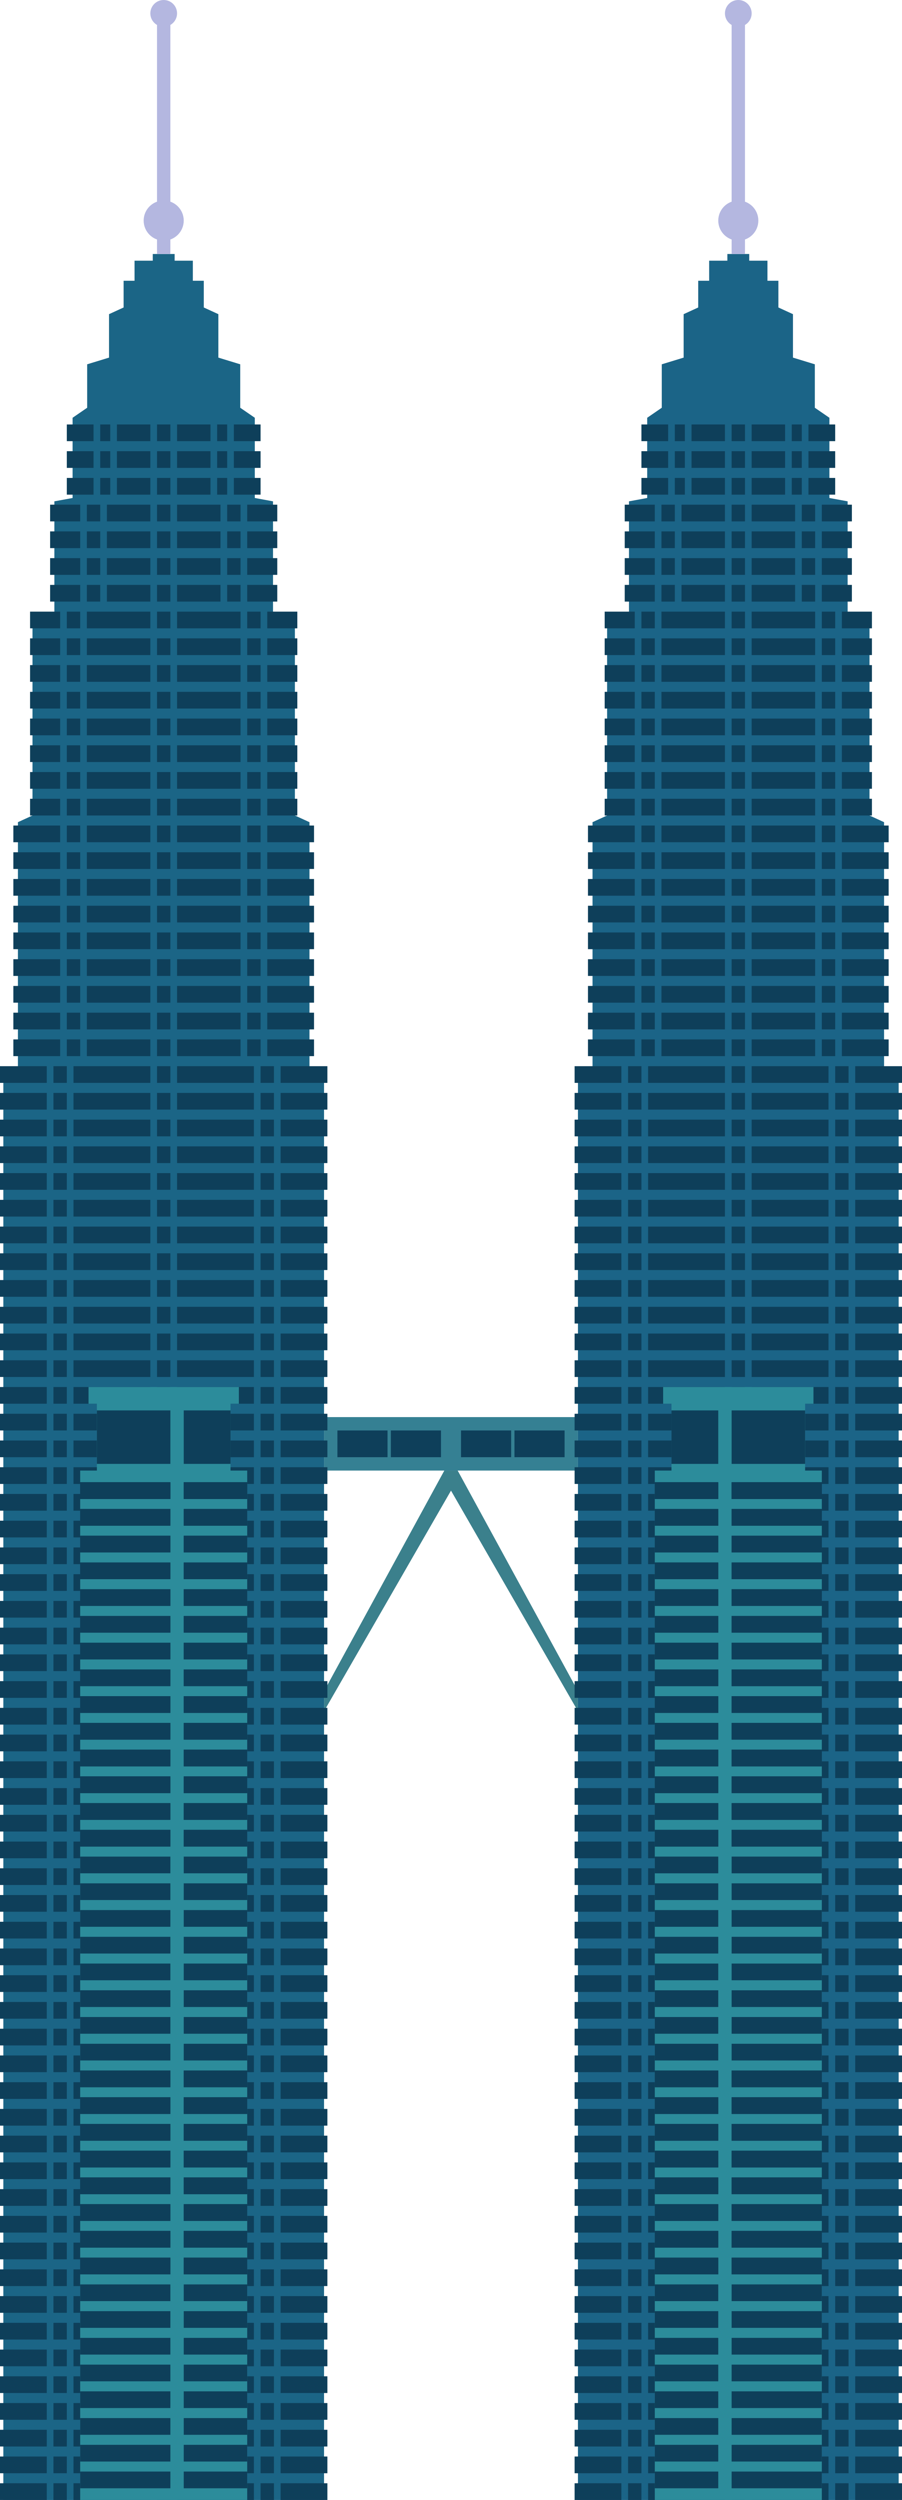<svg xmlns="http://www.w3.org/2000/svg" width="288" height="797.867" viewBox="0 0 270 748"><path d="M97 424h76v16H97z" fill="#358093"/><path d="M173 506l-36-66h-4l-36 66v6l38-66 38 66v-3z" fill="#3b808c" fill-rule="evenodd"/><path d="M154 428h15v8h-15zM101 428h15v8h-15zM117 428h15v8h-15zM138 428h15v8h-15z" fill="#0e3f5a"/><g transform="translate(1 -304.362)"><path d="M172 1052.362v-426l4.364-2v-74l4.363-2v-58l6.546-2v-34l5.454-1v-24l4.364-3v-13l6.545-2v-13l4.364-2v-8h3.273v-6h5.454v-2h6.546v2h5.454v6H232v8l4.364 2v13l6.545 2v13l4.364 3v24l5.454 1v34l6.546 2v58l4.363 2v74l4.364 2v426z" fill="#1b6487" fill-rule="evenodd"/><path fill="#b4b7e0" d="M218 310.362h4v70h-4z"/><circle cx="220" cy="370.362" r="6" fill="#b4b7e0"/><circle r="4" cy="308.362" cx="220" fill="#b4b7e0"/><path d="M171 1047.362h14v5h-14zM171 1039.362h14v5h-14zM171 1031.362h14v5h-14zM171 1023.362h14v5h-14zM171 1015.362h14v5h-14zM171 1007.362h14v5h-14zM171 999.362h14v5h-14zM171 991.362h14v5h-14zM171 983.362h14v5h-14zM171 975.362h14v5h-14zM171 967.362h14v5h-14zM171 959.362h14v5h-14zM171 951.362h14v5h-14zM171 943.362h14v5h-14zM171 935.362h14v5h-14zM171 927.362h14v5h-14zM171 919.362h14v5h-14zM171 911.362h14v5h-14zM171 903.362h14v5h-14zM171 895.362h14v5h-14zM171 887.362h14v5h-14zM171 879.362h14v5h-14zM171 871.362h14v5h-14zM171 863.362h14v5h-14zM171 855.362h14v5h-14zM171 847.362h14v5h-14zM171 839.362h14v5h-14zM171 831.362h14v5h-14zM171 823.362h14v5h-14zM171 815.362h14v5h-14zM171 807.362h14v5h-14zM171 799.362h14v5h-14zM171 791.362h14v5h-14zM171 783.362h14v5h-14zM171 775.362h14v5h-14zM171 767.362h14v5h-14zM171 759.362h14v5h-14zM171 751.362h14v5h-14zM171 743.362h14v5h-14zM171 735.362h14v5h-14zM171 727.362h14v5h-14zM171 719.362h14v5h-14zM171 711.362h14v5h-14zM171 703.362h14v5h-14zM171 695.362h14v5h-14zM171 687.362h14v5h-14zM171 679.362h14v5h-14zM171 671.362h14v5h-14zM171 663.362h14v5h-14zM171 655.362h14v5h-14zM171 647.362h14v5h-14zM171 639.362h14v5h-14zM171 631.362h14v5h-14zM171 623.362h14v5h-14zM255 1047.362h14v5h-14zM255 1039.362h14v5h-14zM255 1031.362h14v5h-14zM255 1023.362h14v5h-14zM255 1015.362h14v5h-14zM255 1007.362h14v5h-14zM255 999.362h14v5h-14zM255 991.362h14v5h-14zM255 983.362h14v5h-14zM255 975.362h14v5h-14zM255 967.362h14v5h-14zM255 959.362h14v5h-14zM255 951.362h14v5h-14zM255 943.362h14v5h-14zM255 935.362h14v5h-14zM255 927.362h14v5h-14zM255 919.362h14v5h-14zM255 911.362h14v5h-14zM255 903.362h14v5h-14zM255 895.362h14v5h-14zM255 887.362h14v5h-14zM255 879.362h14v5h-14zM255 871.362h14v5h-14zM255 863.362h14v5h-14zM255 855.362h14v5h-14zM255 847.362h14v5h-14zM255 839.362h14v5h-14zM255 831.362h14v5h-14zM255 823.362h14v5h-14zM255 815.362h14v5h-14zM255 807.362h14v5h-14zM255 799.362h14v5h-14zM255 791.362h14v5h-14zM255 783.362h14v5h-14zM255 775.362h14v5h-14zM255 767.362h14v5h-14zM255 759.362h14v5h-14zM255 751.362h14v5h-14zM255 743.362h14v5h-14zM255 735.362h14v5h-14zM255 727.362h14v5h-14zM255 719.362h14v5h-14zM255 711.362h14v5h-14zM255 703.362h14v5h-14zM255 695.362h14v5h-14zM255 687.362h14v5h-14zM255 679.362h14v5h-14zM255 671.362h14v5h-14zM255 663.362h14v5h-14zM255 655.362h14v5h-14zM255 647.362h14v5h-14zM255 639.362h14v5h-14zM255 631.362h14v5h-14zM255 623.362h14v5h-14zM193 1047.362h23v5h-23zM193 1039.362h23v5h-23zM193 1031.362h23v5h-23zM193 1023.362h23v5h-23zM193 1015.362h23v5h-23zM193 1007.362h23v5h-23zM193 999.362h23v5h-23zM193 991.362h23v5h-23zM193 983.362h23v5h-23zM193 975.362h23v5h-23zM193 967.362h23v5h-23zM193 959.362h23v5h-23zM193 951.362h23v5h-23zM193 943.362h23v5h-23zM193 935.362h23v5h-23zM193 927.362h23v5h-23zM193 919.362h23v5h-23zM193 911.362h23v5h-23zM193 903.362h23v5h-23zM193 895.362h23v5h-23zM193 887.362h23v5h-23zM193 879.362h23v5h-23zM193 871.362h23v5h-23zM193 863.362h23v5h-23zM193 855.362h23v5h-23zM193 847.362h23v5h-23zM193 839.362h23v5h-23zM193 831.362h23v5h-23zM193 823.362h23v5h-23zM193 815.362h23v5h-23zM193 807.362h23v5h-23zM193 799.362h23v5h-23zM193 791.362h23v5h-23zM193 783.362h23v5h-23zM193 775.362h23v5h-23zM193 767.362h23v5h-23zM193 759.362h23v5h-23zM193 751.362h23v5h-23zM193 743.362h23v5h-23zM193 735.362h23v5h-23zM193 727.362h23v5h-23zM193 719.362h23v5h-23zM193 711.362h23v5h-23zM193 703.362h23v5h-23zM193 695.362h23v5h-23zM193 687.362h23v5h-23zM193 679.362h23v5h-23zM193 671.362h23v5h-23zM193 663.362h23v5h-23zM193 655.362h23v5h-23zM193 647.362h23v5h-23zM193 639.362h23v5h-23zM193 631.362h23v5h-23zM193 623.362h23v5h-23zM224 1047.362h23v5h-23zM224 1039.362h23v5h-23zM224 1031.362h23v5h-23zM224 1023.362h23v5h-23zM224 1015.362h23v5h-23zM224 1007.362h23v5h-23zM224 999.362h23v5h-23zM224 991.362h23v5h-23zM224 983.362h23v5h-23zM224 975.362h23v5h-23zM224 967.362h23v5h-23zM224 959.362h23v5h-23zM224 951.362h23v5h-23zM224 943.362h23v5h-23zM224 935.362h23v5h-23zM224 927.362h23v5h-23zM224 919.362h23v5h-23zM224 911.362h23v5h-23zM224 903.362h23v5h-23zM224 895.362h23v5h-23zM224 887.362h23v5h-23zM224 879.362h23v5h-23zM224 871.362h23v5h-23zM224 863.362h23v5h-23zM224 855.362h23v5h-23zM224 847.362h23v5h-23zM224 839.362h23v5h-23zM224 831.362h23v5h-23zM224 823.362h23v5h-23zM224 815.362h23v5h-23zM224 807.362h23v5h-23zM224 799.362h23v5h-23zM224 791.362h23v5h-23zM224 783.362h23v5h-23zM224 775.362h23v5h-23zM224 767.362h23v5h-23zM224 759.362h23v5h-23zM224 751.362h23v5h-23zM224 743.362h23v5h-23zM224 735.362h23v5h-23zM224 727.362h23v5h-23zM224 719.362h23v5h-23zM224 711.362h23v5h-23zM224 703.362h23v5h-23zM224 695.362h23v5h-23zM224 687.362h23v5h-23zM224 679.362h23v5h-23zM224 671.362h23v5h-23zM224 663.362h23v5h-23zM224 655.362h23v5h-23zM224 647.362h23v5h-23zM224 639.362h23v5h-23zM224 631.362h23v5h-23zM224 623.362h23v5h-23zM187 1047.362h4v5h-4zM187 1039.362h4v5h-4zM187 1031.362h4v5h-4zM187 1023.362h4v5h-4zM187 1015.362h4v5h-4zM187 1007.362h4v5h-4zM187 999.362h4v5h-4zM187 991.362h4v5h-4zM187 983.362h4v5h-4zM187 975.362h4v5h-4zM187 967.362h4v5h-4zM187 959.362h4v5h-4zM187 951.362h4v5h-4zM187 943.362h4v5h-4zM187 935.362h4v5h-4zM187 927.362h4v5h-4zM187 919.362h4v5h-4zM187 911.362h4v5h-4zM187 903.362h4v5h-4zM187 895.362h4v5h-4zM187 887.362h4v5h-4zM187 879.362h4v5h-4zM187 871.362h4v5h-4zM187 863.362h4v5h-4zM187 855.362h4v5h-4zM187 847.362h4v5h-4zM187 839.362h4v5h-4zM187 831.362h4v5h-4zM187 823.362h4v5h-4zM187 815.362h4v5h-4zM187 807.362h4v5h-4zM187 799.362h4v5h-4zM187 791.362h4v5h-4zM187 783.362h4v5h-4zM187 775.362h4v5h-4zM187 767.362h4v5h-4zM187 759.362h4v5h-4zM187 751.362h4v5h-4zM187 743.362h4v5h-4zM187 735.362h4v5h-4zM187 727.362h4v5h-4zM187 719.362h4v5h-4zM187 711.362h4v5h-4zM187 703.362h4v5h-4zM187 695.362h4v5h-4zM187 687.362h4v5h-4zM187 679.362h4v5h-4zM187 671.362h4v5h-4zM187 663.362h4v5h-4zM187 655.362h4v5h-4zM187 647.362h4v5h-4zM187 639.362h4v5h-4zM187 631.362h4v5h-4zM187 623.362h4v5h-4zM218 1047.362h4v5h-4zM218 1039.362h4v5h-4zM218 1031.362h4v5h-4zM218 1023.362h4v5h-4zM218 1015.362h4v5h-4zM218 1007.362h4v5h-4zM218 999.362h4v5h-4zM218 991.362h4v5h-4zM218 983.362h4v5h-4zM218 975.362h4v5h-4zM218 967.362h4v5h-4zM218 959.362h4v5h-4zM218 951.362h4v5h-4zM218 943.362h4v5h-4zM218 935.362h4v5h-4zM218 927.362h4v5h-4zM218 919.362h4v5h-4zM218 911.362h4v5h-4zM218 903.362h4v5h-4zM218 895.362h4v5h-4zM218 887.362h4v5h-4zM218 879.362h4v5h-4zM218 871.362h4v5h-4zM218 863.362h4v5h-4zM218 855.362h4v5h-4zM218 847.362h4v5h-4zM218 839.362h4v5h-4zM218 831.362h4v5h-4zM218 823.362h4v5h-4zM218 815.362h4v5h-4zM218 807.362h4v5h-4zM218 799.362h4v5h-4zM218 791.362h4v5h-4zM218 783.362h4v5h-4zM218 775.362h4v5h-4zM218 767.362h4v5h-4zM218 759.362h4v5h-4zM218 751.362h4v5h-4zM218 743.362h4v5h-4zM218 735.362h4v5h-4zM218 727.362h4v5h-4zM218 719.362h4v5h-4zM218 711.362h4v5h-4zM218 703.362h4v5h-4zM218 695.362h4v5h-4zM218 687.362h4v5h-4zM218 679.362h4v5h-4zM218 671.362h4v5h-4zM218 663.362h4v5h-4zM218 655.362h4v5h-4zM218 647.362h4v5h-4zM218 639.362h4v5h-4zM218 631.362h4v5h-4zM218 623.362h4v5h-4zM249 1047.362h4v5h-4zM249 1039.362h4v5h-4zM249 1031.362h4v5h-4zM249 1023.362h4v5h-4zM249 1015.362h4v5h-4zM249 1007.362h4v5h-4zM249 999.362h4v5h-4zM249 991.362h4v5h-4zM249 983.362h4v5h-4zM249 975.362h4v5h-4zM249 967.362h4v5h-4zM249 959.362h4v5h-4zM249 951.362h4v5h-4zM249 943.362h4v5h-4zM249 935.362h4v5h-4zM249 927.362h4v5h-4zM249 919.362h4v5h-4zM249 911.362h4v5h-4zM249 903.362h4v5h-4zM249 895.362h4v5h-4zM249 887.362h4v5h-4zM249 879.362h4v5h-4zM249 871.362h4v5h-4zM249 863.362h4v5h-4zM249 855.362h4v5h-4zM249 847.362h4v5h-4zM249 839.362h4v5h-4zM249 831.362h4v5h-4zM249 823.362h4v5h-4zM249 815.362h4v5h-4zM249 807.362h4v5h-4zM249 799.362h4v5h-4zM249 791.362h4v5h-4zM249 783.362h4v5h-4zM249 775.362h4v5h-4zM249 767.362h4v5h-4zM249 759.362h4v5h-4zM249 751.362h4v5h-4zM249 743.362h4v5h-4zM249 735.362h4v5h-4zM249 727.362h4v5h-4zM249 719.362h4v5h-4zM249 711.362h4v5h-4zM249 703.362h4v5h-4zM249 695.362h4v5h-4zM249 687.362h4v5h-4zM249 679.362h4v5h-4zM249 671.362h4v5h-4zM249 663.362h4v5h-4zM249 655.362h4v5h-4zM249 647.362h4v5h-4zM249 639.362h4v5h-4zM249 631.362h4v5h-4zM249 623.362h4v5h-4zM218 615.362h4v5h-4zM218 607.362h4v5h-4zM218 599.362h4v5h-4zM218 591.362h4v5h-4zM218 583.362h4v5h-4zM218 575.362h4v5h-4zM218 567.362h4v5h-4zM218 559.362h4v5h-4zM218 551.362h4v5h-4zM218 543.362h4v5h-4zM197 615.362h19v5h-19zM197 607.362h19v5h-19zM197 599.362h19v5h-19zM197 591.362h19v5h-19zM197 583.362h19v5h-19zM197 575.362h19v5h-19zM197 567.362h19v5h-19zM197 559.362h19v5h-19zM197 551.362h19v5h-19zM197 543.362h19v5h-19zM191 615.362h4v5h-4zM191 607.362h4v5h-4zM191 599.362h4v5h-4zM191 591.362h4v5h-4zM191 583.362h4v5h-4zM191 575.362h4v5h-4zM191 567.362h4v5h-4zM191 559.362h4v5h-4zM191 551.362h4v5h-4zM191 543.362h4v5h-4zM175 615.362h14v5h-14zM175 607.362h14v5h-14zM175 599.362h14v5h-14zM175 591.362h14v5h-14zM175 583.362h14v5h-14zM175 575.362h14v5h-14zM175 567.362h14v5h-14zM175 559.362h14v5h-14zM175 551.362h14v5h-14zM180 543.362h9v5h-9zM224 615.362h19v5h-19zM224 607.362h19v5h-19zM224 599.362h19v5h-19zM224 591.362h19v5h-19zM224 583.362h19v5h-19zM224 575.362h19v5h-19zM224 567.362h19v5h-19zM224 559.362h19v5h-19zM224 551.362h19v5h-19zM224 543.362h19v5h-19zM245 615.362h4v5h-4zM245 607.362h4v5h-4zM245 599.362h4v5h-4zM245 591.362h4v5h-4zM245 583.362h4v5h-4zM245 575.362h4v5h-4zM245 567.362h4v5h-4zM245 559.362h4v5h-4zM245 551.362h4v5h-4zM245 543.362h4v5h-4zM265 615.362h-14v5h14zM265 607.362h-14v5h14zM265 599.362h-14v5h14zM265 591.362h-14v5h14zM265 583.362h-14v5h14zM265 575.362h-14v5h14zM265 567.362h-14v5h14zM265 559.362h-14v5h14zM265 551.362h-14v5h14zM260 543.362h-9v5h9zM218 535.362h4v5h-4zM197 535.362h19v5h-19zM191 535.362h4v5h-4zM180 535.362h9v5h-9zM224 535.362h19v5h-19zM245 535.362h4v5h-4zM260 535.362h-9v5h9zM218 527.362h4v5h-4zM197 527.362h19v5h-19zM191 527.362h4v5h-4zM180 527.362h9v5h-9zM224 527.362h19v5h-19zM245 527.362h4v5h-4zM260 527.362h-9v5h9zM218 519.362h4v5h-4zM197 519.362h19v5h-19zM191 519.362h4v5h-4zM180 519.362h9v5h-9zM224 519.362h19v5h-19zM245 519.362h4v5h-4zM260 519.362h-9v5h9zM218 511.362h4v5h-4zM197 511.362h19v5h-19zM191 511.362h4v5h-4zM180 511.362h9v5h-9zM224 511.362h19v5h-19zM245 511.362h4v5h-4zM260 511.362h-9v5h9zM218 503.362h4v5h-4zM197 503.362h19v5h-19zM191 503.362h4v5h-4zM180 503.362h9v5h-9zM224 503.362h19v5h-19zM245 503.362h4v5h-4zM260 503.362h-9v5h9zM218 495.362h4v5h-4zM197 495.362h19v5h-19zM191 495.362h4v5h-4zM180 495.362h9v5h-9zM224 495.362h19v5h-19zM245 495.362h4v5h-4zM260 495.362h-9v5h9zM218 487.362h4v5h-4zM197 487.362h19v5h-19zM191 487.362h4v5h-4zM180 487.362h9v5h-9zM224 487.362h19v5h-19zM245 487.362h4v5h-4zM260 487.362h-9v5h9zM218 479.362h4v5h-4zM203 479.362h13v5h-13zM197 479.362h4v5h-4zM186 479.362h9v5h-9zM224 479.362h13v5h-13zM239 479.362h4v5h-4zM254 479.362h-9v5h9zM218 471.362h4v5h-4zM203 471.362h13v5h-13zM197 471.362h4v5h-4zM186 471.362h9v5h-9zM224 471.362h13v5h-13zM239 471.362h4v5h-4zM254 471.362h-9v5h9zM218 463.362h4v5h-4zM203 463.362h13v5h-13zM197 463.362h4v5h-4zM186 463.362h9v5h-9zM224 463.362h13v5h-13zM239 463.362h4v5h-4zM254 463.362h-9v5h9zM218 455.362h4v5h-4zM203 455.362h13v5h-13zM197 455.362h4v5h-4zM186 455.362h9v5h-9zM224 455.362h13v5h-13zM239 455.362h4v5h-4zM254 455.362h-9v5h9zM218 447.362h4v5h-4zM206 447.362h10v5h-10zM201 447.362h3v5h-3zM191 447.362h8v5h-8zM224 447.362h10v5h-10zM236 447.362h3v5h-3zM249 447.362h-8v5h8zM218 439.362h4v5h-4zM206 439.362h10v5h-10zM201 439.362h3v5h-3zM191 439.362h8v5h-8zM224 439.362h10v5h-10zM236 439.362h3v5h-3zM249 439.362h-8v5h8zM218 431.362h4v5h-4zM206 431.362h10v5h-10zM201 431.362h3v5h-3zM191 431.362h8v5h-8zM224 431.362h10v5h-10zM236 431.362h3v5h-3zM249 431.362h-8v5h8z" fill="#0e3f5a"/></g><g transform="translate(1 -304.362)"><path d="M0 1052.362v-426l4.364-2v-74l4.363-2v-58l6.546-2v-34l5.454-1v-24l4.364-3v-13l6.545-2v-13l4.364-2v-8h3.273v-6h5.454v-2h6.546v2h5.454v6H60v8l4.364 2v13l6.545 2v13l4.364 3v24l5.454 1v34l6.546 2v58l4.363 2v74l4.364 2v426z" fill="#1b6586" fill-rule="evenodd"/><path fill="#b4b7e0" d="M46 310.362h4v70h-4z"/><circle cx="48" cy="370.362" r="6" fill="#b4b7e0"/><circle r="4" cy="308.362" cx="48" fill="#b4b7e0"/><path d="M-1 1047.362h14v5H-1zM-1 1039.362h14v5H-1zM-1 1031.362h14v5H-1zM-1 1023.362h14v5H-1zM-1 1015.362h14v5H-1zM-1 1007.362h14v5H-1zM-1 999.362h14v5H-1zM-1 991.362h14v5H-1zM-1 983.362h14v5H-1zM-1 975.362h14v5H-1zM-1 967.362h14v5H-1zM-1 959.362h14v5H-1zM-1 951.362h14v5H-1zM-1 943.362h14v5H-1zM-1 935.362h14v5H-1zM-1 927.362h14v5H-1zM-1 919.362h14v5H-1zM-1 911.362h14v5H-1zM-1 903.362h14v5H-1zM-1 895.362h14v5H-1zM-1 887.362h14v5H-1zM-1 879.362h14v5H-1zM-1 871.362h14v5H-1zM-1 863.362h14v5H-1zM-1 855.362h14v5H-1zM-1 847.362h14v5H-1zM-1 839.362h14v5H-1zM-1 831.362h14v5H-1zM-1 823.362h14v5H-1zM-1 815.362h14v5H-1zM-1 807.362h14v5H-1zM-1 799.362h14v5H-1zM-1 791.362h14v5H-1zM-1 783.362h14v5H-1zM-1 775.362h14v5H-1zM-1 767.362h14v5H-1zM-1 759.362h14v5H-1zM-1 751.362h14v5H-1zM-1 743.362h14v5H-1zM-1 735.362h14v5H-1zM-1 727.362h14v5H-1zM-1 719.362h14v5H-1zM-1 711.362h14v5H-1zM-1 703.362h14v5H-1zM-1 695.362h14v5H-1zM-1 687.362h14v5H-1zM-1 679.362h14v5H-1zM-1 671.362h14v5H-1zM-1 663.362h14v5H-1zM-1 655.362h14v5H-1zM-1 647.362h14v5H-1zM-1 639.362h14v5H-1zM-1 631.362h14v5H-1zM-1 623.362h14v5H-1zM83 1047.362h14v5H83zM83 1039.362h14v5H83zM83 1031.362h14v5H83zM83 1023.362h14v5H83zM83 1015.362h14v5H83zM83 1007.362h14v5H83zM83 999.362h14v5H83zM83 991.362h14v5H83zM83 983.362h14v5H83zM83 975.362h14v5H83zM83 967.362h14v5H83zM83 959.362h14v5H83zM83 951.362h14v5H83zM83 943.362h14v5H83zM83 935.362h14v5H83zM83 927.362h14v5H83zM83 919.362h14v5H83zM83 911.362h14v5H83zM83 903.362h14v5H83zM83 895.362h14v5H83zM83 887.362h14v5H83zM83 879.362h14v5H83zM83 871.362h14v5H83zM83 863.362h14v5H83zM83 855.362h14v5H83zM83 847.362h14v5H83zM83 839.362h14v5H83zM83 831.362h14v5H83zM83 823.362h14v5H83zM83 815.362h14v5H83zM83 807.362h14v5H83zM83 799.362h14v5H83zM83 791.362h14v5H83zM83 783.362h14v5H83zM83 775.362h14v5H83zM83 767.362h14v5H83zM83 759.362h14v5H83zM83 751.362h14v5H83zM83 743.362h14v5H83zM83 735.362h14v5H83zM83 727.362h14v5H83zM83 719.362h14v5H83zM83 711.362h14v5H83zM83 703.362h14v5H83zM83 695.362h14v5H83zM83 687.362h14v5H83zM83 679.362h14v5H83zM83 671.362h14v5H83zM83 663.362h14v5H83zM83 655.362h14v5H83zM83 647.362h14v5H83zM83 639.362h14v5H83zM83 631.362h14v5H83zM83 623.362h14v5H83zM21 1047.362h23v5H21zM21 1039.362h23v5H21zM21 1031.362h23v5H21zM21 1023.362h23v5H21zM21 1015.362h23v5H21zM21 1007.362h23v5H21zM21 999.362h23v5H21zM21 991.362h23v5H21zM21 983.362h23v5H21zM21 975.362h23v5H21zM21 967.362h23v5H21zM21 959.362h23v5H21zM21 951.362h23v5H21zM21 943.362h23v5H21zM21 935.362h23v5H21zM21 927.362h23v5H21zM21 919.362h23v5H21zM21 911.362h23v5H21zM21 903.362h23v5H21zM21 895.362h23v5H21zM21 887.362h23v5H21zM21 879.362h23v5H21zM21 871.362h23v5H21zM21 863.362h23v5H21zM21 855.362h23v5H21zM21 847.362h23v5H21zM21 839.362h23v5H21zM21 831.362h23v5H21zM21 823.362h23v5H21zM21 815.362h23v5H21zM21 807.362h23v5H21zM21 799.362h23v5H21zM21 791.362h23v5H21zM21 783.362h23v5H21zM21 775.362h23v5H21zM21 767.362h23v5H21zM21 759.362h23v5H21zM21 751.362h23v5H21zM21 743.362h23v5H21zM21 735.362h23v5H21zM21 727.362h23v5H21zM21 719.362h23v5H21zM21 711.362h23v5H21zM21 703.362h23v5H21zM21 695.362h23v5H21zM21 687.362h23v5H21zM21 679.362h23v5H21zM21 671.362h23v5H21zM21 663.362h23v5H21zM21 655.362h23v5H21zM21 647.362h23v5H21zM21 639.362h23v5H21zM21 631.362h23v5H21zM21 623.362h23v5H21zM52 1047.362h23v5H52zM52 1039.362h23v5H52zM52 1031.362h23v5H52zM52 1023.362h23v5H52zM52 1015.362h23v5H52zM52 1007.362h23v5H52zM52 999.362h23v5H52zM52 991.362h23v5H52zM52 983.362h23v5H52zM52 975.362h23v5H52zM52 967.362h23v5H52zM52 959.362h23v5H52zM52 951.362h23v5H52zM52 943.362h23v5H52zM52 935.362h23v5H52zM52 927.362h23v5H52zM52 919.362h23v5H52zM52 911.362h23v5H52zM52 903.362h23v5H52zM52 895.362h23v5H52zM52 887.362h23v5H52zM52 879.362h23v5H52zM52 871.362h23v5H52zM52 863.362h23v5H52zM52 855.362h23v5H52zM52 847.362h23v5H52zM52 839.362h23v5H52zM52 831.362h23v5H52zM52 823.362h23v5H52zM52 815.362h23v5H52zM52 807.362h23v5H52zM52 799.362h23v5H52zM52 791.362h23v5H52zM52 783.362h23v5H52zM52 775.362h23v5H52zM52 767.362h23v5H52zM52 759.362h23v5H52zM52 751.362h23v5H52zM52 743.362h23v5H52zM52 735.362h23v5H52zM52 727.362h23v5H52zM52 719.362h23v5H52zM52 711.362h23v5H52zM52 703.362h23v5H52zM52 695.362h23v5H52zM52 687.362h23v5H52zM52 679.362h23v5H52zM52 671.362h23v5H52zM52 663.362h23v5H52zM52 655.362h23v5H52zM52 647.362h23v5H52zM52 639.362h23v5H52zM52 631.362h23v5H52zM52 623.362h23v5H52zM15 1047.362h4v5h-4zM15 1039.362h4v5h-4zM15 1031.362h4v5h-4zM15 1023.362h4v5h-4zM15 1015.362h4v5h-4zM15 1007.362h4v5h-4zM15 999.362h4v5h-4zM15 991.362h4v5h-4zM15 983.362h4v5h-4zM15 975.362h4v5h-4zM15 967.362h4v5h-4zM15 959.362h4v5h-4zM15 951.362h4v5h-4zM15 943.362h4v5h-4zM15 935.362h4v5h-4zM15 927.362h4v5h-4zM15 919.362h4v5h-4zM15 911.362h4v5h-4zM15 903.362h4v5h-4zM15 895.362h4v5h-4zM15 887.362h4v5h-4zM15 879.362h4v5h-4zM15 871.362h4v5h-4zM15 863.362h4v5h-4zM15 855.362h4v5h-4zM15 847.362h4v5h-4zM15 839.362h4v5h-4zM15 831.362h4v5h-4zM15 823.362h4v5h-4zM15 815.362h4v5h-4zM15 807.362h4v5h-4zM15 799.362h4v5h-4zM15 791.362h4v5h-4zM15 783.362h4v5h-4zM15 775.362h4v5h-4zM15 767.362h4v5h-4zM15 759.362h4v5h-4zM15 751.362h4v5h-4zM15 743.362h4v5h-4zM15 735.362h4v5h-4zM15 727.362h4v5h-4zM15 719.362h4v5h-4zM15 711.362h4v5h-4zM15 703.362h4v5h-4zM15 695.362h4v5h-4zM15 687.362h4v5h-4zM15 679.362h4v5h-4zM15 671.362h4v5h-4zM15 663.362h4v5h-4zM15 655.362h4v5h-4zM15 647.362h4v5h-4zM15 639.362h4v5h-4zM15 631.362h4v5h-4zM15 623.362h4v5h-4zM46 1047.362h4v5h-4zM46 1039.362h4v5h-4zM46 1031.362h4v5h-4zM46 1023.362h4v5h-4zM46 1015.362h4v5h-4zM46 1007.362h4v5h-4zM46 999.362h4v5h-4zM46 991.362h4v5h-4zM46 983.362h4v5h-4zM46 975.362h4v5h-4zM46 967.362h4v5h-4zM46 959.362h4v5h-4zM46 951.362h4v5h-4zM46 943.362h4v5h-4zM46 935.362h4v5h-4zM46 927.362h4v5h-4zM46 919.362h4v5h-4zM46 911.362h4v5h-4zM46 903.362h4v5h-4zM46 895.362h4v5h-4zM46 887.362h4v5h-4zM46 879.362h4v5h-4zM46 871.362h4v5h-4zM46 863.362h4v5h-4zM46 855.362h4v5h-4zM46 847.362h4v5h-4zM46 839.362h4v5h-4zM46 831.362h4v5h-4zM46 823.362h4v5h-4zM46 815.362h4v5h-4zM46 807.362h4v5h-4zM46 799.362h4v5h-4zM46 791.362h4v5h-4zM46 783.362h4v5h-4zM46 775.362h4v5h-4zM46 767.362h4v5h-4zM46 759.362h4v5h-4zM46 751.362h4v5h-4zM46 743.362h4v5h-4zM46 735.362h4v5h-4zM46 727.362h4v5h-4zM46 719.362h4v5h-4zM46 711.362h4v5h-4zM46 703.362h4v5h-4zM46 695.362h4v5h-4zM46 687.362h4v5h-4zM46 679.362h4v5h-4zM46 671.362h4v5h-4zM46 663.362h4v5h-4zM46 655.362h4v5h-4zM46 647.362h4v5h-4zM46 639.362h4v5h-4zM46 631.362h4v5h-4zM46 623.362h4v5h-4zM77 1047.362h4v5h-4zM77 1039.362h4v5h-4zM77 1031.362h4v5h-4zM77 1023.362h4v5h-4zM77 1015.362h4v5h-4zM77 1007.362h4v5h-4zM77 999.362h4v5h-4zM77 991.362h4v5h-4zM77 983.362h4v5h-4zM77 975.362h4v5h-4zM77 967.362h4v5h-4zM77 959.362h4v5h-4zM77 951.362h4v5h-4zM77 943.362h4v5h-4zM77 935.362h4v5h-4zM77 927.362h4v5h-4zM77 919.362h4v5h-4zM77 911.362h4v5h-4zM77 903.362h4v5h-4zM77 895.362h4v5h-4zM77 887.362h4v5h-4zM77 879.362h4v5h-4zM77 871.362h4v5h-4zM77 863.362h4v5h-4zM77 855.362h4v5h-4zM77 847.362h4v5h-4zM77 839.362h4v5h-4zM77 831.362h4v5h-4zM77 823.362h4v5h-4zM77 815.362h4v5h-4zM77 807.362h4v5h-4zM77 799.362h4v5h-4zM77 791.362h4v5h-4zM77 783.362h4v5h-4zM77 775.362h4v5h-4zM77 767.362h4v5h-4zM77 759.362h4v5h-4zM77 751.362h4v5h-4zM77 743.362h4v5h-4zM77 735.362h4v5h-4zM77 727.362h4v5h-4zM77 719.362h4v5h-4zM77 711.362h4v5h-4zM77 703.362h4v5h-4zM77 695.362h4v5h-4zM77 687.362h4v5h-4zM77 679.362h4v5h-4zM77 671.362h4v5h-4zM77 663.362h4v5h-4zM77 655.362h4v5h-4zM77 647.362h4v5h-4zM77 639.362h4v5h-4zM77 631.362h4v5h-4zM77 623.362h4v5h-4zM46 615.362h4v5h-4zM46 607.362h4v5h-4zM46 599.362h4v5h-4zM46 591.362h4v5h-4zM46 583.362h4v5h-4zM46 575.362h4v5h-4zM46 567.362h4v5h-4zM46 559.362h4v5h-4zM46 551.362h4v5h-4zM46 543.362h4v5h-4zM25 615.362h19v5H25zM25 607.362h19v5H25zM25 599.362h19v5H25zM25 591.362h19v5H25zM25 583.362h19v5H25zM25 575.362h19v5H25zM25 567.362h19v5H25zM25 559.362h19v5H25zM25 551.362h19v5H25zM25 543.362h19v5H25zM19 615.362h4v5h-4zM19 607.362h4v5h-4zM19 599.362h4v5h-4zM19 591.362h4v5h-4zM19 583.362h4v5h-4zM19 575.362h4v5h-4zM19 567.362h4v5h-4zM19 559.362h4v5h-4zM19 551.362h4v5h-4zM19 543.362h4v5h-4zM3 615.362h14v5H3zM3 607.362h14v5H3zM3 599.362h14v5H3zM3 591.362h14v5H3zM3 583.362h14v5H3zM3 575.362h14v5H3zM3 567.362h14v5H3zM3 559.362h14v5H3zM3 551.362h14v5H3zM8 543.362h9v5H8zM52 615.362h19v5H52zM52 607.362h19v5H52zM52 599.362h19v5H52zM52 591.362h19v5H52zM52 583.362h19v5H52zM52 575.362h19v5H52zM52 567.362h19v5H52zM52 559.362h19v5H52zM52 551.362h19v5H52zM52 543.362h19v5H52zM73 615.362h4v5h-4zM73 607.362h4v5h-4zM73 599.362h4v5h-4zM73 591.362h4v5h-4zM73 583.362h4v5h-4zM73 575.362h4v5h-4zM73 567.362h4v5h-4zM73 559.362h4v5h-4zM73 551.362h4v5h-4zM73 543.362h4v5h-4zM93 615.362H79v5h14zM93 607.362H79v5h14zM93 599.362H79v5h14zM93 591.362H79v5h14zM93 583.362H79v5h14zM93 575.362H79v5h14zM93 567.362H79v5h14zM93 559.362H79v5h14zM93 551.362H79v5h14zM88 543.362h-9v5h9zM46 535.362h4v5h-4zM25 535.362h19v5H25zM19 535.362h4v5h-4zM8 535.362h9v5H8zM52 535.362h19v5H52zM73 535.362h4v5h-4zM88 535.362h-9v5h9zM46 527.362h4v5h-4zM25 527.362h19v5H25zM19 527.362h4v5h-4zM8 527.362h9v5H8zM52 527.362h19v5H52zM73 527.362h4v5h-4zM88 527.362h-9v5h9zM46 519.362h4v5h-4zM25 519.362h19v5H25zM19 519.362h4v5h-4zM8 519.362h9v5H8zM52 519.362h19v5H52zM73 519.362h4v5h-4zM88 519.362h-9v5h9zM46 511.362h4v5h-4zM25 511.362h19v5H25zM19 511.362h4v5h-4zM8 511.362h9v5H8zM52 511.362h19v5H52zM73 511.362h4v5h-4zM88 511.362h-9v5h9zM46 503.362h4v5h-4zM25 503.362h19v5H25zM19 503.362h4v5h-4zM8 503.362h9v5H8zM52 503.362h19v5H52zM73 503.362h4v5h-4zM88 503.362h-9v5h9zM46 495.362h4v5h-4zM25 495.362h19v5H25zM19 495.362h4v5h-4zM8 495.362h9v5H8zM52 495.362h19v5H52zM73 495.362h4v5h-4zM88 495.362h-9v5h9zM46 487.362h4v5h-4zM25 487.362h19v5H25zM19 487.362h4v5h-4zM8 487.362h9v5H8zM52 487.362h19v5H52zM73 487.362h4v5h-4zM88 487.362h-9v5h9zM46 479.362h4v5h-4zM31 479.362h13v5H31zM25 479.362h4v5h-4zM14 479.362h9v5h-9zM52 479.362h13v5H52zM67 479.362h4v5h-4zM82 479.362h-9v5h9zM46 471.362h4v5h-4zM31 471.362h13v5H31zM25 471.362h4v5h-4zM14 471.362h9v5h-9zM52 471.362h13v5H52zM67 471.362h4v5h-4zM82 471.362h-9v5h9zM46 463.362h4v5h-4zM31 463.362h13v5H31zM25 463.362h4v5h-4zM14 463.362h9v5h-9zM52 463.362h13v5H52zM67 463.362h4v5h-4zM82 463.362h-9v5h9zM46 455.362h4v5h-4zM31 455.362h13v5H31zM25 455.362h4v5h-4zM14 455.362h9v5h-9zM52 455.362h13v5H52zM67 455.362h4v5h-4zM82 455.362h-9v5h9zM46 447.362h4v5h-4zM34 447.362h10v5H34zM29 447.362h3v5h-3zM19 447.362h8v5h-8zM52 447.362h10v5H52zM64 447.362h3v5h-3zM77 447.362h-8v5h8zM46 439.362h4v5h-4zM34 439.362h10v5H34zM29 439.362h3v5h-3zM19 439.362h8v5h-8zM52 439.362h10v5H52zM64 439.362h3v5h-3zM77 439.362h-8v5h8zM46 431.362h4v5h-4zM34 431.362h10v5H34zM29 431.362h3v5h-3zM19 431.362h8v5h-8zM52 431.362h10v5H52zM64 431.362h3v5h-3zM77 431.362h-8v5h8z" fill="#0e3f5a"/></g><g><path d="M24 440h50v308H24zM71.5 415v5H69v20H29v-20h-2.5v-5z" fill="#2c8c9b"/><path d="M29 422h22v16H29zM55 422h14v16H55zM24 739.5h27v5H24zM55 739.5h19v5H55zM24 731.5h27v5H24zM55 731.5h19v5H55zM24 723.5h27v5H24zM55 723.5h19v5H55zM24 715.5h27v5H24zM55 715.5h19v5H55zM24 707.5h27v5H24zM55 707.5h19v5H55zM24 699.5h27v5H24zM55 699.5h19v5H55zM24 691.5h27v5H24zM55 691.5h19v5H55zM24 683.5h27v5H24zM55 683.5h19v5H55zM24 675.5h27v5H24zM55 675.5h19v5H55zM24 667.5h27v5H24zM55 667.5h19v5H55zM24 659.5h27v5H24zM55 659.5h19v5H55zM24 651.5h27v5H24zM55 651.5h19v5H55zM24 643.5h27v5H24zM55 643.5h19v5H55zM24 635.5h27v5H24zM55 635.5h19v5H55zM24 627.5h27v5H24zM55 627.5h19v5H55zM24 619.5h27v5H24zM55 619.5h19v5H55z" fill="#0e3f5a"/><path d="M24 675.5h27v5H24zM55 675.5h19v5H55zM24 667.5h27v5H24zM55 667.5h19v5H55zM24 659.5h27v5H24zM55 659.5h19v5H55zM24 651.5h27v5H24zM55 651.5h19v5H55zM24 643.5h27v5H24zM55 643.5h19v5H55zM24 635.5h27v5H24zM55 635.5h19v5H55zM24 627.5h27v5H24zM55 627.5h19v5H55zM24 619.5h27v5H24zM55 619.5h19v5H55zM24 611.5h27v5H24zM55 611.5h19v5H55zM24 603.5h27v5H24zM55 603.5h19v5H55zM24 595.5h27v5H24zM55 595.5h19v5H55zM24 587.5h27v5H24zM55 587.5h19v5H55zM24 579.5h27v5H24zM55 579.5h19v5H55zM24 571.5h27v5H24zM55 571.5h19v5H55zM24 563.5h27v5H24zM55 563.5h19v5H55zM24 555.5h27v5H24zM55 555.5h19v5H55zM24 547.5h27v5H24zM55 547.5h19v5H55zM24 539.5h27v5H24zM55 539.5h19v5H55zM24 531.5h27v5H24zM55 531.5h19v5H55zM24 523.5h27v5H24zM55 523.5h19v5H55zM24 515.5h27v5H24zM55 515.5h19v5H55zM24 507.5h27v5H24zM55 507.5h19v5H55zM24 499.5h27v5H24zM55 499.5h19v5H55zM24 491.5h27v5H24zM55 491.5h19v5H55z" fill="#0e3f5a"/><path d="M24 547.5h27v5H24zM55 547.5h19v5H55zM24 539.5h27v5H24zM55 539.5h19v5H55zM24 531.5h27v5H24zM55 531.5h19v5H55zM24 523.5h27v5H24zM55 523.5h19v5H55zM24 515.5h27v5H24zM55 515.5h19v5H55zM24 507.5h27v5H24zM55 507.5h19v5H55zM24 499.5h27v5H24zM55 499.5h19v5H55zM24 491.5h27v5H24zM55 491.5h19v5H55zM24 483.5h27v5H24zM55 483.5h19v5H55zM24 475.5h27v5H24zM55 475.5h19v5H55zM24 467.5h27v5H24zM55 467.5h19v5H55zM24 459.5h27v5H24zM55 459.5h19v5H55zM24 451.5h27v5H24zM55 451.5h19v5H55zM24 443.5h27v5H24zM55 443.5h19v5H55z" fill="#0e3f5a"/><path d="M24 483.5h27v5H24zM55 483.5h19v5H55zM24 475.5h27v5H24zM55 475.5h19v5H55zM24 467.5h27v5H24zM55 467.5h19v5H55zM24 459.5h27v5H24zM55 459.5h19v5H55zM24 451.5h27v5H24zM55 451.5h19v5H55zM24 443.5h27v5H24zM55 443.5h19v5H55z" fill="#0e3f5a"/><path d="M24 443.5h27v5H24zM55 443.5h19v5H55z" fill="#0e3f5a"/></g><g><path fill="#2c8c9b" d="M196 440h50v308h-50zM243.5 415v5H241v20h-40v-20h-2.5v-5z"/><path d="M241 422h-22v16h22zM215 422h-14v16h14zM246 739.5h-27v5h27zM215 739.5h-19v5h19zM246 731.5h-27v5h27zM215 731.5h-19v5h19zM246 723.5h-27v5h27zM215 723.5h-19v5h19zM246 715.5h-27v5h27zM215 715.5h-19v5h19zM246 707.5h-27v5h27zM215 707.5h-19v5h19zM246 699.5h-27v5h27zM215 699.5h-19v5h19zM246 691.5h-27v5h27zM215 691.5h-19v5h19zM246 683.5h-27v5h27zM215 683.5h-19v5h19zM246 675.5h-27v5h27zM215 675.5h-19v5h19zM246 667.5h-27v5h27zM215 667.5h-19v5h19zM246 659.5h-27v5h27zM215 659.5h-19v5h19zM246 651.5h-27v5h27zM215 651.5h-19v5h19zM246 643.5h-27v5h27zM215 643.5h-19v5h19zM246 635.5h-27v5h27zM215 635.5h-19v5h19zM246 627.5h-27v5h27zM215 627.5h-19v5h19zM246 619.5h-27v5h27zM215 619.5h-19v5h19z" fill="#0e3f5a"/><path d="M246 675.5h-27v5h27zM215 675.5h-19v5h19zM246 667.5h-27v5h27zM215 667.5h-19v5h19zM246 659.5h-27v5h27zM215 659.5h-19v5h19zM246 651.5h-27v5h27zM215 651.5h-19v5h19zM246 643.5h-27v5h27zM215 643.5h-19v5h19zM246 635.5h-27v5h27zM215 635.5h-19v5h19zM246 627.5h-27v5h27zM215 627.5h-19v5h19zM246 619.5h-27v5h27zM215 619.5h-19v5h19zM246 611.5h-27v5h27zM215 611.5h-19v5h19zM246 603.5h-27v5h27zM215 603.5h-19v5h19zM246 595.5h-27v5h27zM215 595.5h-19v5h19zM246 587.5h-27v5h27zM215 587.5h-19v5h19zM246 579.5h-27v5h27zM215 579.5h-19v5h19zM246 571.5h-27v5h27zM215 571.5h-19v5h19zM246 563.5h-27v5h27zM215 563.5h-19v5h19zM246 555.5h-27v5h27zM215 555.5h-19v5h19zM246 547.5h-27v5h27zM215 547.5h-19v5h19zM246 539.5h-27v5h27zM215 539.5h-19v5h19zM246 531.5h-27v5h27zM215 531.5h-19v5h19zM246 523.5h-27v5h27zM215 523.5h-19v5h19zM246 515.5h-27v5h27zM215 515.5h-19v5h19zM246 507.5h-27v5h27zM215 507.5h-19v5h19zM246 499.5h-27v5h27zM215 499.5h-19v5h19zM246 491.5h-27v5h27zM215 491.5h-19v5h19z" fill="#0e3f5a"/><path d="M246 547.5h-27v5h27zM215 547.5h-19v5h19zM246 539.5h-27v5h27zM215 539.5h-19v5h19zM246 531.5h-27v5h27zM215 531.5h-19v5h19zM246 523.5h-27v5h27zM215 523.5h-19v5h19zM246 515.5h-27v5h27zM215 515.5h-19v5h19zM246 507.5h-27v5h27zM215 507.5h-19v5h19zM246 499.5h-27v5h27zM215 499.5h-19v5h19zM246 491.5h-27v5h27zM215 491.5h-19v5h19zM246 483.5h-27v5h27zM215 483.5h-19v5h19zM246 475.5h-27v5h27zM215 475.5h-19v5h19zM246 467.5h-27v5h27zM215 467.5h-19v5h19zM246 459.5h-27v5h27zM215 459.5h-19v5h19zM246 451.5h-27v5h27zM215 451.5h-19v5h19zM246 443.5h-27v5h27zM215 443.5h-19v5h19z" fill="#0e3f5a"/><path d="M246 483.5h-27v5h27zM215 483.5h-19v5h19zM246 475.5h-27v5h27zM215 475.5h-19v5h19zM246 467.5h-27v5h27zM215 467.5h-19v5h19zM246 459.5h-27v5h27zM215 459.5h-19v5h19zM246 451.5h-27v5h27zM215 451.5h-19v5h19zM246 443.5h-27v5h27zM215 443.5h-19v5h19z" fill="#0e3f5a"/><path d="M246 443.5h-27v5h27zM215 443.5h-19v5h19z" fill="#0e3f5a"/></g></svg>